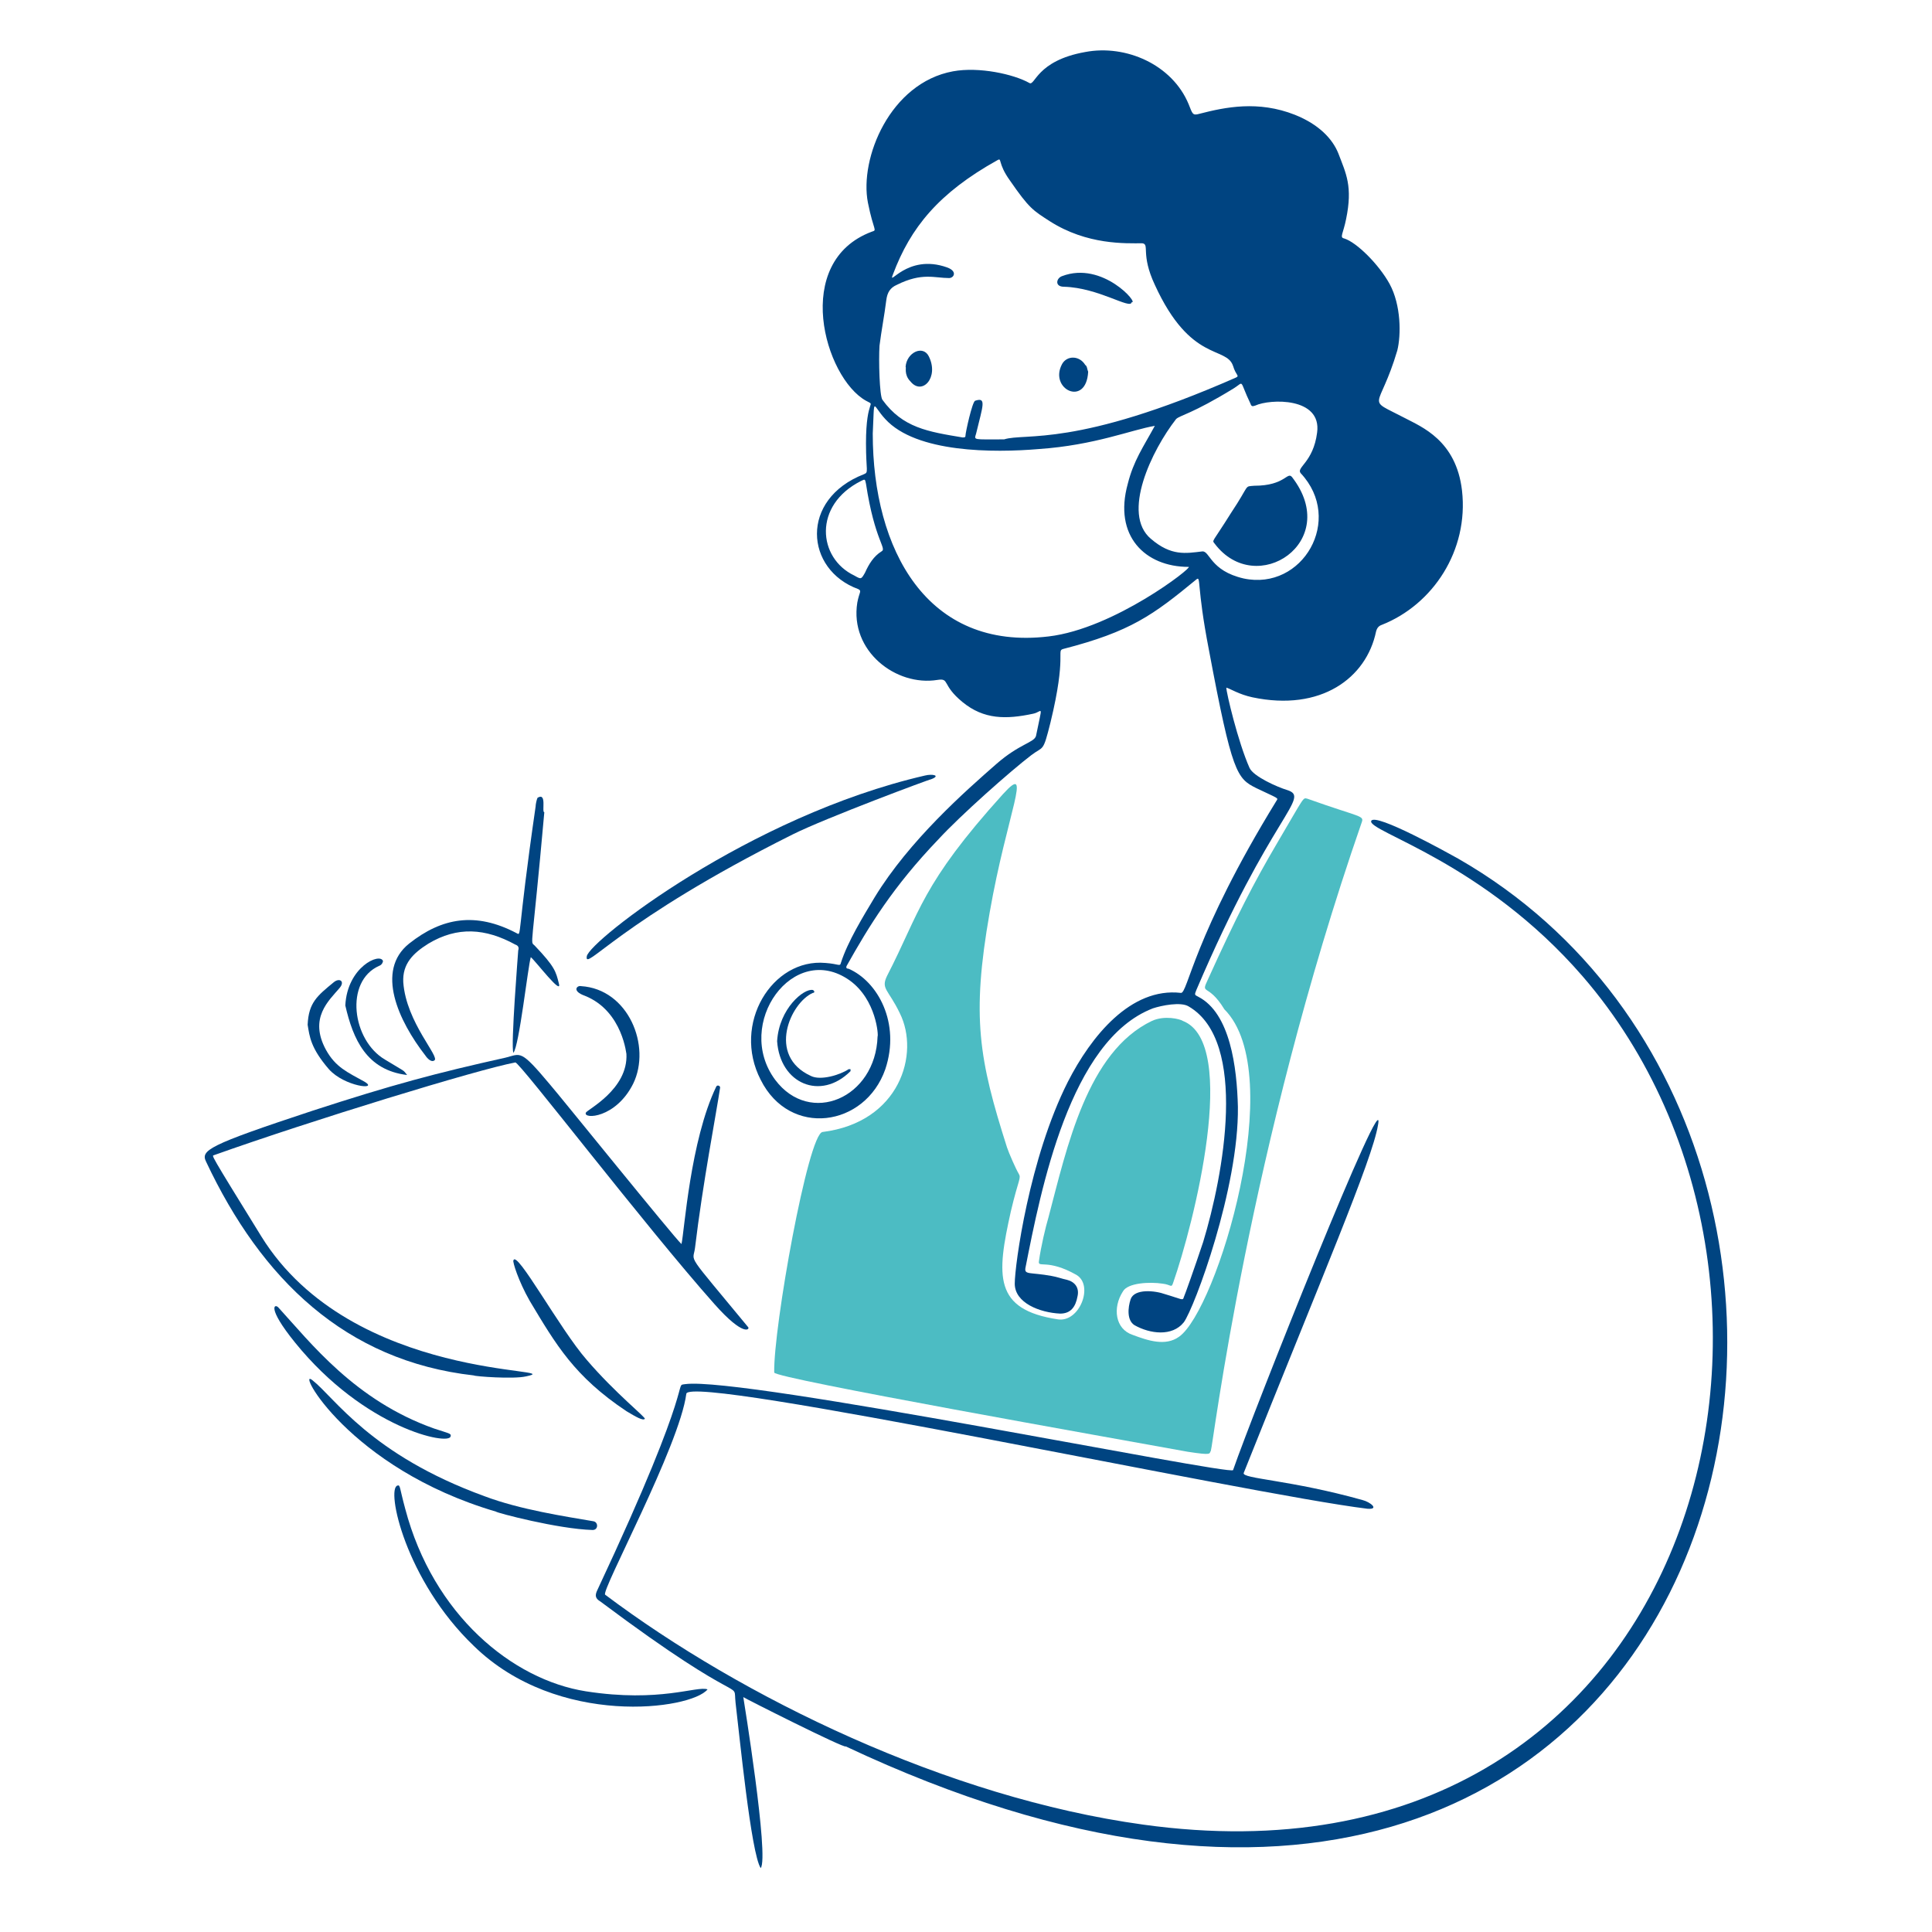 <svg xmlns="http://www.w3.org/2000/svg" fill="none" viewBox="0 0 200 200"><g id="checkup--health-care-checkup"><g id="Group"><path id="Vector" fill="#004481" d="M128.147 114.584C128.247 122.984 123.647 135.384 122.547 136.884C121.347 138.384 119.047 138.084 117.447 137.184C116.647 136.684 116.747 135.384 117.047 134.484C117.447 133.384 119.547 133.584 120.647 133.984C122.347 134.484 122.447 134.684 122.547 134.284C122.647 134.084 123.647 131.284 124.547 128.584C126.647 121.684 129.247 107.784 123.047 104.184C122.247 103.684 120.247 104.084 119.347 104.384C110.747 107.684 107.747 123.184 106.147 131.284C106.047 131.984 106.647 131.684 108.847 132.084C109.447 132.184 109.947 132.384 110.447 132.484C111.247 132.684 111.747 133.284 111.547 134.184C111.347 135.284 110.847 135.984 109.747 135.984C107.647 135.884 105.047 134.884 105.047 132.884C105.047 130.984 106.547 119.884 110.547 111.984C112.947 107.284 117.047 102.184 122.247 102.784C122.947 102.884 123.547 96.884 132.147 82.884C132.347 82.584 132.347 82.684 130.047 81.584C128.047 80.584 127.547 80.084 125.147 67.284C123.847 60.584 124.347 59.584 123.847 59.984C119.347 63.684 117.047 65.384 110.047 67.184C109.347 67.384 110.447 67.784 108.747 74.784C107.947 77.984 108.047 77.184 106.747 78.184C104.647 79.784 99.447 84.384 97.147 86.884C92.447 91.784 89.947 95.884 87.647 99.984C87.547 100.184 87.647 100.284 87.847 100.284C90.847 101.584 93.247 105.884 91.647 110.684C89.547 116.684 81.747 117.784 78.747 111.784C75.747 105.984 79.947 99.184 85.447 99.684C86.847 99.784 86.947 100.084 87.047 99.684C87.747 97.484 89.347 94.884 90.547 92.884C94.147 86.984 99.947 81.884 103.147 79.084C105.547 76.984 107.047 76.884 107.247 76.184C107.947 72.684 107.947 73.684 106.947 73.884C104.147 74.484 101.847 74.484 99.647 72.684C97.447 70.884 98.347 70.184 97.047 70.384C92.747 71.084 87.947 67.384 88.747 62.384C88.947 61.284 89.247 61.184 88.847 60.984C83.347 58.984 82.747 51.684 89.447 49.084C89.947 48.884 89.647 48.784 89.647 45.884C89.647 41.084 90.747 42.084 89.647 41.484C85.347 39.084 81.947 27.084 90.247 23.984C90.847 23.784 90.447 23.984 89.847 20.984C88.947 16.384 92.147 8.584 98.647 7.384C101.347 6.884 104.947 7.684 106.547 8.584C107.147 8.984 107.247 6.284 112.347 5.384C116.547 4.584 121.347 6.684 123.047 10.784C123.447 11.784 123.447 11.984 124.147 11.784C126.847 11.084 130.247 10.384 134.047 11.884C136.547 12.884 137.947 14.384 138.547 15.884C139.347 17.984 140.047 19.284 139.347 22.684C139.047 24.184 138.647 24.584 139.147 24.684C140.447 25.084 142.747 27.384 143.847 29.384C145.047 31.584 145.047 34.684 144.647 36.284C142.747 42.684 141.247 41.084 145.447 43.284C147.147 44.184 150.747 45.584 151.347 50.784C152.047 56.984 148.347 62.584 143.047 64.684C142.747 64.784 142.547 64.984 142.447 65.384C141.447 70.184 136.747 73.684 129.647 72.184C128.247 71.884 127.347 71.284 126.947 71.184C126.947 71.684 128.147 76.784 129.347 79.484C129.747 80.384 132.247 81.484 133.247 81.784C135.747 82.584 131.647 84.184 123.847 102.484C123.647 102.984 123.647 102.984 124.047 103.184C127.347 104.884 128.047 110.484 128.147 114.584ZM127.947 39.084C128.347 38.884 127.947 38.884 127.647 37.884C126.947 35.784 123.247 37.584 119.547 29.484C118.047 26.284 119.047 25.284 118.247 25.184C116.547 25.184 112.547 25.384 108.647 22.884C106.947 21.784 106.547 21.584 104.547 18.684C103.247 16.884 103.747 16.284 103.247 16.584C97.147 19.984 94.247 23.584 92.447 28.384C91.847 29.884 93.847 26.184 98.047 27.684C99.147 28.084 98.747 28.784 98.247 28.784C96.747 28.784 95.447 28.184 92.847 29.484C92.147 29.784 91.847 30.284 91.747 31.084C91.547 32.684 91.247 34.184 91.047 35.784C90.947 37.284 91.047 40.984 91.347 41.384C93.447 44.284 96.047 44.684 99.647 45.284C99.847 45.284 99.947 45.284 99.947 45.084C99.947 44.784 100.647 41.584 100.947 41.484C102.147 41.084 101.747 41.984 101.047 44.884C100.847 45.584 100.647 45.484 103.947 45.484C106.147 44.784 111.347 46.384 127.947 39.084ZM108.547 65.884C115.347 65.084 123.547 58.684 123.047 58.684C118.547 58.684 115.247 55.484 116.747 50.084C117.347 47.684 118.347 46.284 119.547 44.084C117.147 44.484 113.347 46.084 107.547 46.484C102.847 46.884 94.847 46.884 91.647 43.384C90.247 41.884 90.547 40.884 90.347 44.884C90.347 56.884 95.947 67.384 108.547 65.884ZM134.647 48.984C134.147 48.384 135.947 47.884 136.347 44.784C136.847 41.084 131.447 41.284 129.947 41.984C129.647 42.084 129.547 42.084 129.447 41.784C128.247 39.284 128.847 39.484 127.747 40.184C123.347 42.884 122.147 42.984 121.747 43.384C119.247 46.584 116.047 53.184 119.147 55.784C121.247 57.584 122.747 57.284 124.447 57.084C125.247 56.984 125.247 59.084 128.747 59.884C134.847 61.184 139.147 53.784 134.647 48.984ZM87.947 101.484C82.147 97.384 75.947 105.984 80.247 111.784C83.847 116.584 90.647 113.684 90.847 107.284C90.947 107.284 90.747 103.484 87.947 101.484ZM88.447 59.584C89.147 59.984 89.147 59.984 89.547 59.284C89.947 58.384 90.447 57.584 91.247 57.084C91.847 56.784 90.547 55.984 89.647 50.084C89.547 49.584 89.547 49.584 89.147 49.784C84.147 52.284 84.647 57.784 88.447 59.584Z"/><path id="Vector_2" fill="#4cbcc3" d="M126.747 104.484C125.047 101.684 124.247 103.084 125.047 101.384C127.947 94.984 129.847 91.284 132.147 87.384C135.147 82.284 134.847 82.584 135.347 82.684C140.947 84.684 141.247 84.384 140.947 85.184C129.247 118.884 125.547 149.784 125.347 150.184C125.147 150.484 125.547 150.684 122.947 150.284C115.247 148.884 80.147 142.684 80.147 142.084C80.047 137.484 83.647 117.384 85.147 117.184C93.147 116.184 95.247 109.084 93.147 104.884C91.947 102.384 91.147 102.384 91.847 100.984C95.247 94.384 95.347 91.584 103.847 82.184C106.947 78.784 104.247 84.184 102.447 94.484C100.547 105.284 101.347 109.684 104.247 118.784C104.447 119.384 105.147 120.984 105.447 121.484C105.747 121.984 105.447 121.984 104.647 125.384C103.147 132.084 102.847 135.584 109.547 136.584C111.747 136.884 113.247 133.084 111.447 131.984C108.447 130.284 107.447 131.284 107.547 130.584C107.747 129.084 108.247 126.984 108.547 125.984C110.447 118.784 112.547 108.884 119.247 105.684C120.547 105.084 122.147 105.484 122.447 105.684C128.347 107.984 123.547 126.784 121.447 132.784C121.247 133.384 121.247 132.984 120.347 132.884C119.047 132.684 116.747 132.784 116.247 133.684C115.147 135.384 115.447 137.584 117.247 138.184C118.847 138.784 120.647 139.384 122.047 138.384C125.947 135.684 133.447 111.184 126.747 104.484Z"/><path id="Vector_3" fill="#004481" d="M76.947 175.684C76.947 175.684 79.647 192.284 78.747 193.384C77.747 191.884 76.547 179.584 76.147 176.284C75.847 173.584 77.647 177.384 62.147 165.784C61.647 165.484 61.547 165.184 61.847 164.584C72.347 142.184 69.647 143.484 70.947 143.284C76.847 142.484 127.447 152.784 127.647 152.184C129.647 146.384 143.647 111.184 142.647 116.484C142.047 120.084 136.847 132.184 128.747 152.484C128.547 153.084 133.547 153.184 141.047 155.284C141.847 155.484 142.847 156.284 141.547 156.184C129.247 154.684 71.347 142.184 71.047 144.284C70.347 149.684 62.147 164.784 62.647 165.084C76.747 175.684 98.047 186.084 118.347 188.884C175.947 196.884 191.847 133.484 163.847 101.084C153.547 89.184 141.547 86.084 141.947 84.984C142.347 84.084 150.047 88.384 150.947 88.884C204.147 119.384 180.147 224.384 87.547 180.784C87.547 181.084 77.047 175.784 76.947 175.684Z"/><path id="Vector_4" fill="#004481" d="M49.047 142.384C35.747 140.884 27.047 132.384 21.347 120.284C20.747 119.084 21.447 118.584 32.347 114.984C40.647 112.284 45.147 111.084 52.347 109.484C53.947 109.084 53.847 108.584 56.947 112.284C57.747 113.184 69.847 128.184 70.547 128.784C70.847 127.484 71.447 118.084 74.147 112.484C74.247 112.284 74.547 112.384 74.547 112.584C74.147 115.284 72.747 122.484 71.947 129.184C71.747 130.784 70.847 129.384 77.447 137.384C77.647 137.584 77.047 138.484 73.947 134.984C66.747 126.884 53.747 109.884 53.347 109.984C49.547 110.684 32.247 115.984 22.147 119.584C21.947 119.684 21.547 119.084 27.047 127.984C36.447 143.184 59.347 141.484 54.447 142.484C53.147 142.784 49.147 142.484 49.047 142.384Z"/><path id="Vector_5" fill="#004481" d="M56.347 84.084C55.047 98.684 54.847 97.384 55.347 97.884C57.447 100.084 57.547 100.584 57.847 101.784C58.247 103.184 55.447 99.484 54.947 99.084C54.647 100.084 53.747 108.284 53.147 108.984C52.847 108.384 53.647 98.484 53.647 98.384C53.747 98.084 53.647 97.884 53.347 97.784C50.247 96.084 47.347 95.884 44.347 97.684C42.747 98.684 41.647 99.784 41.747 101.684C42.047 105.884 45.647 109.484 44.947 109.784C44.647 109.984 44.247 109.584 44.047 109.284C41.247 105.684 38.847 100.484 42.347 97.684C45.747 94.984 49.247 94.384 53.447 96.584C54.047 96.884 53.447 97.284 55.447 83.484C55.447 83.284 55.547 82.784 55.647 82.584C56.647 81.984 56.047 84.084 56.347 84.084Z"/><path id="Vector_6" fill="#004481" d="M49.047 170.384C41.947 163.584 39.947 154.084 41.147 153.784C41.447 153.684 41.347 153.984 41.947 156.184C44.847 167.184 53.047 173.884 60.647 175.084C68.347 176.284 72.147 174.484 73.247 174.884C71.547 176.984 57.747 178.884 49.047 170.384Z"/><path id="Vector_7" fill="#004481" d="M82.047 86.384C64.047 95.384 60.447 100.684 60.747 98.984C61.047 97.384 77.547 84.484 95.747 80.284C96.547 80.084 97.447 80.284 96.347 80.684C96.447 80.584 85.447 84.684 82.047 86.384Z"/><path id="Vector_8" fill="#004481" d="M51.347 156.484C36.047 151.984 30.547 141.384 32.347 142.884C34.647 144.684 38.347 150.584 50.147 154.884C53.847 156.284 58.547 156.984 61.447 157.484C61.947 157.584 61.947 158.384 61.347 158.384C57.747 158.284 51.347 156.584 51.347 156.484Z"/><path id="Vector_9" fill="#004481" d="M30.547 138.984C27.547 135.284 28.447 134.884 28.847 135.384C32.147 138.984 36.747 144.984 44.947 147.884C46.447 148.384 46.747 148.384 46.647 148.684C46.547 149.684 37.747 147.884 30.547 138.984Z"/><path id="Vector_10" fill="#004481" d="M60.747 140.784C63.747 144.284 66.947 146.784 66.747 146.884C66.547 147.084 65.847 146.684 64.847 146.084C59.447 142.484 57.547 139.184 54.847 134.684C53.647 132.584 53.047 130.584 53.147 130.484C53.447 129.284 57.947 137.584 60.747 140.784Z"/><path id="Vector_11" fill="#004481" d="M60.547 103.084C59.147 102.584 59.747 101.984 60.147 102.084C65.047 102.384 67.447 108.284 65.547 112.184C63.747 115.784 60.347 115.884 60.647 115.184C60.747 114.884 65.047 112.784 64.847 109.084C64.847 109.384 64.547 104.684 60.547 103.084Z"/><path id="Vector_12" fill="#004481" d="M31.847 106.084C31.947 103.784 32.847 103.084 34.547 101.684C35.147 101.184 35.747 101.584 35.147 102.284C34.047 103.584 31.947 105.384 33.747 108.684C34.747 110.484 35.947 110.984 37.747 111.984C39.247 112.884 35.647 112.484 34.047 110.684C32.147 108.484 32.047 107.284 31.847 106.084Z"/><path id="Vector_13" fill="#004481" d="M35.747 104.084C35.947 100.084 39.347 98.584 39.647 99.484C39.647 99.584 39.547 99.884 39.247 99.984C35.647 101.584 36.447 107.684 39.847 109.684C42.147 111.084 41.647 110.684 42.147 111.284C37.947 110.784 36.547 107.584 35.747 104.084Z"/><path id="Vector_14" fill="#004481" d="M117.147 31.284C117.047 32.084 113.747 29.784 110.147 29.684C109.147 29.684 109.347 28.784 109.947 28.584C114.147 26.984 117.947 31.484 117.147 31.284Z"/><path id="Vector_15" fill="#004481" d="M112.647 38.484C112.447 42.184 108.547 40.284 109.947 37.684C110.447 36.784 111.747 36.784 112.347 37.784C112.547 37.884 112.547 38.284 112.647 38.484Z"/><path id="Vector_16" fill="#004481" d="M93.747 37.984C93.847 36.484 95.547 35.684 96.147 36.884C97.247 39.084 95.447 40.984 94.247 39.484C93.547 38.784 93.847 37.984 93.747 37.984Z"/><path id="Vector_17" fill="#004481" d="M129.847 50.284C133.047 50.284 133.247 48.784 133.747 49.384C138.947 56.084 130.047 61.984 125.747 56.284C125.447 55.884 125.447 56.284 127.447 53.084C129.447 50.084 128.747 50.384 129.847 50.284Z"/><path id="Vector_18" fill="#004481" d="M80.447 107.784C80.647 104.384 83.247 102.284 84.147 102.484C84.347 102.584 84.347 102.784 84.147 102.784C81.847 103.784 79.347 109.284 83.947 111.384C84.947 111.884 86.947 111.284 87.847 110.684C87.847 110.684 87.947 110.684 88.047 110.684C88.047 110.784 88.047 110.884 88.047 110.884C84.947 113.984 80.747 112.184 80.447 107.784Z"/></g></g></svg>